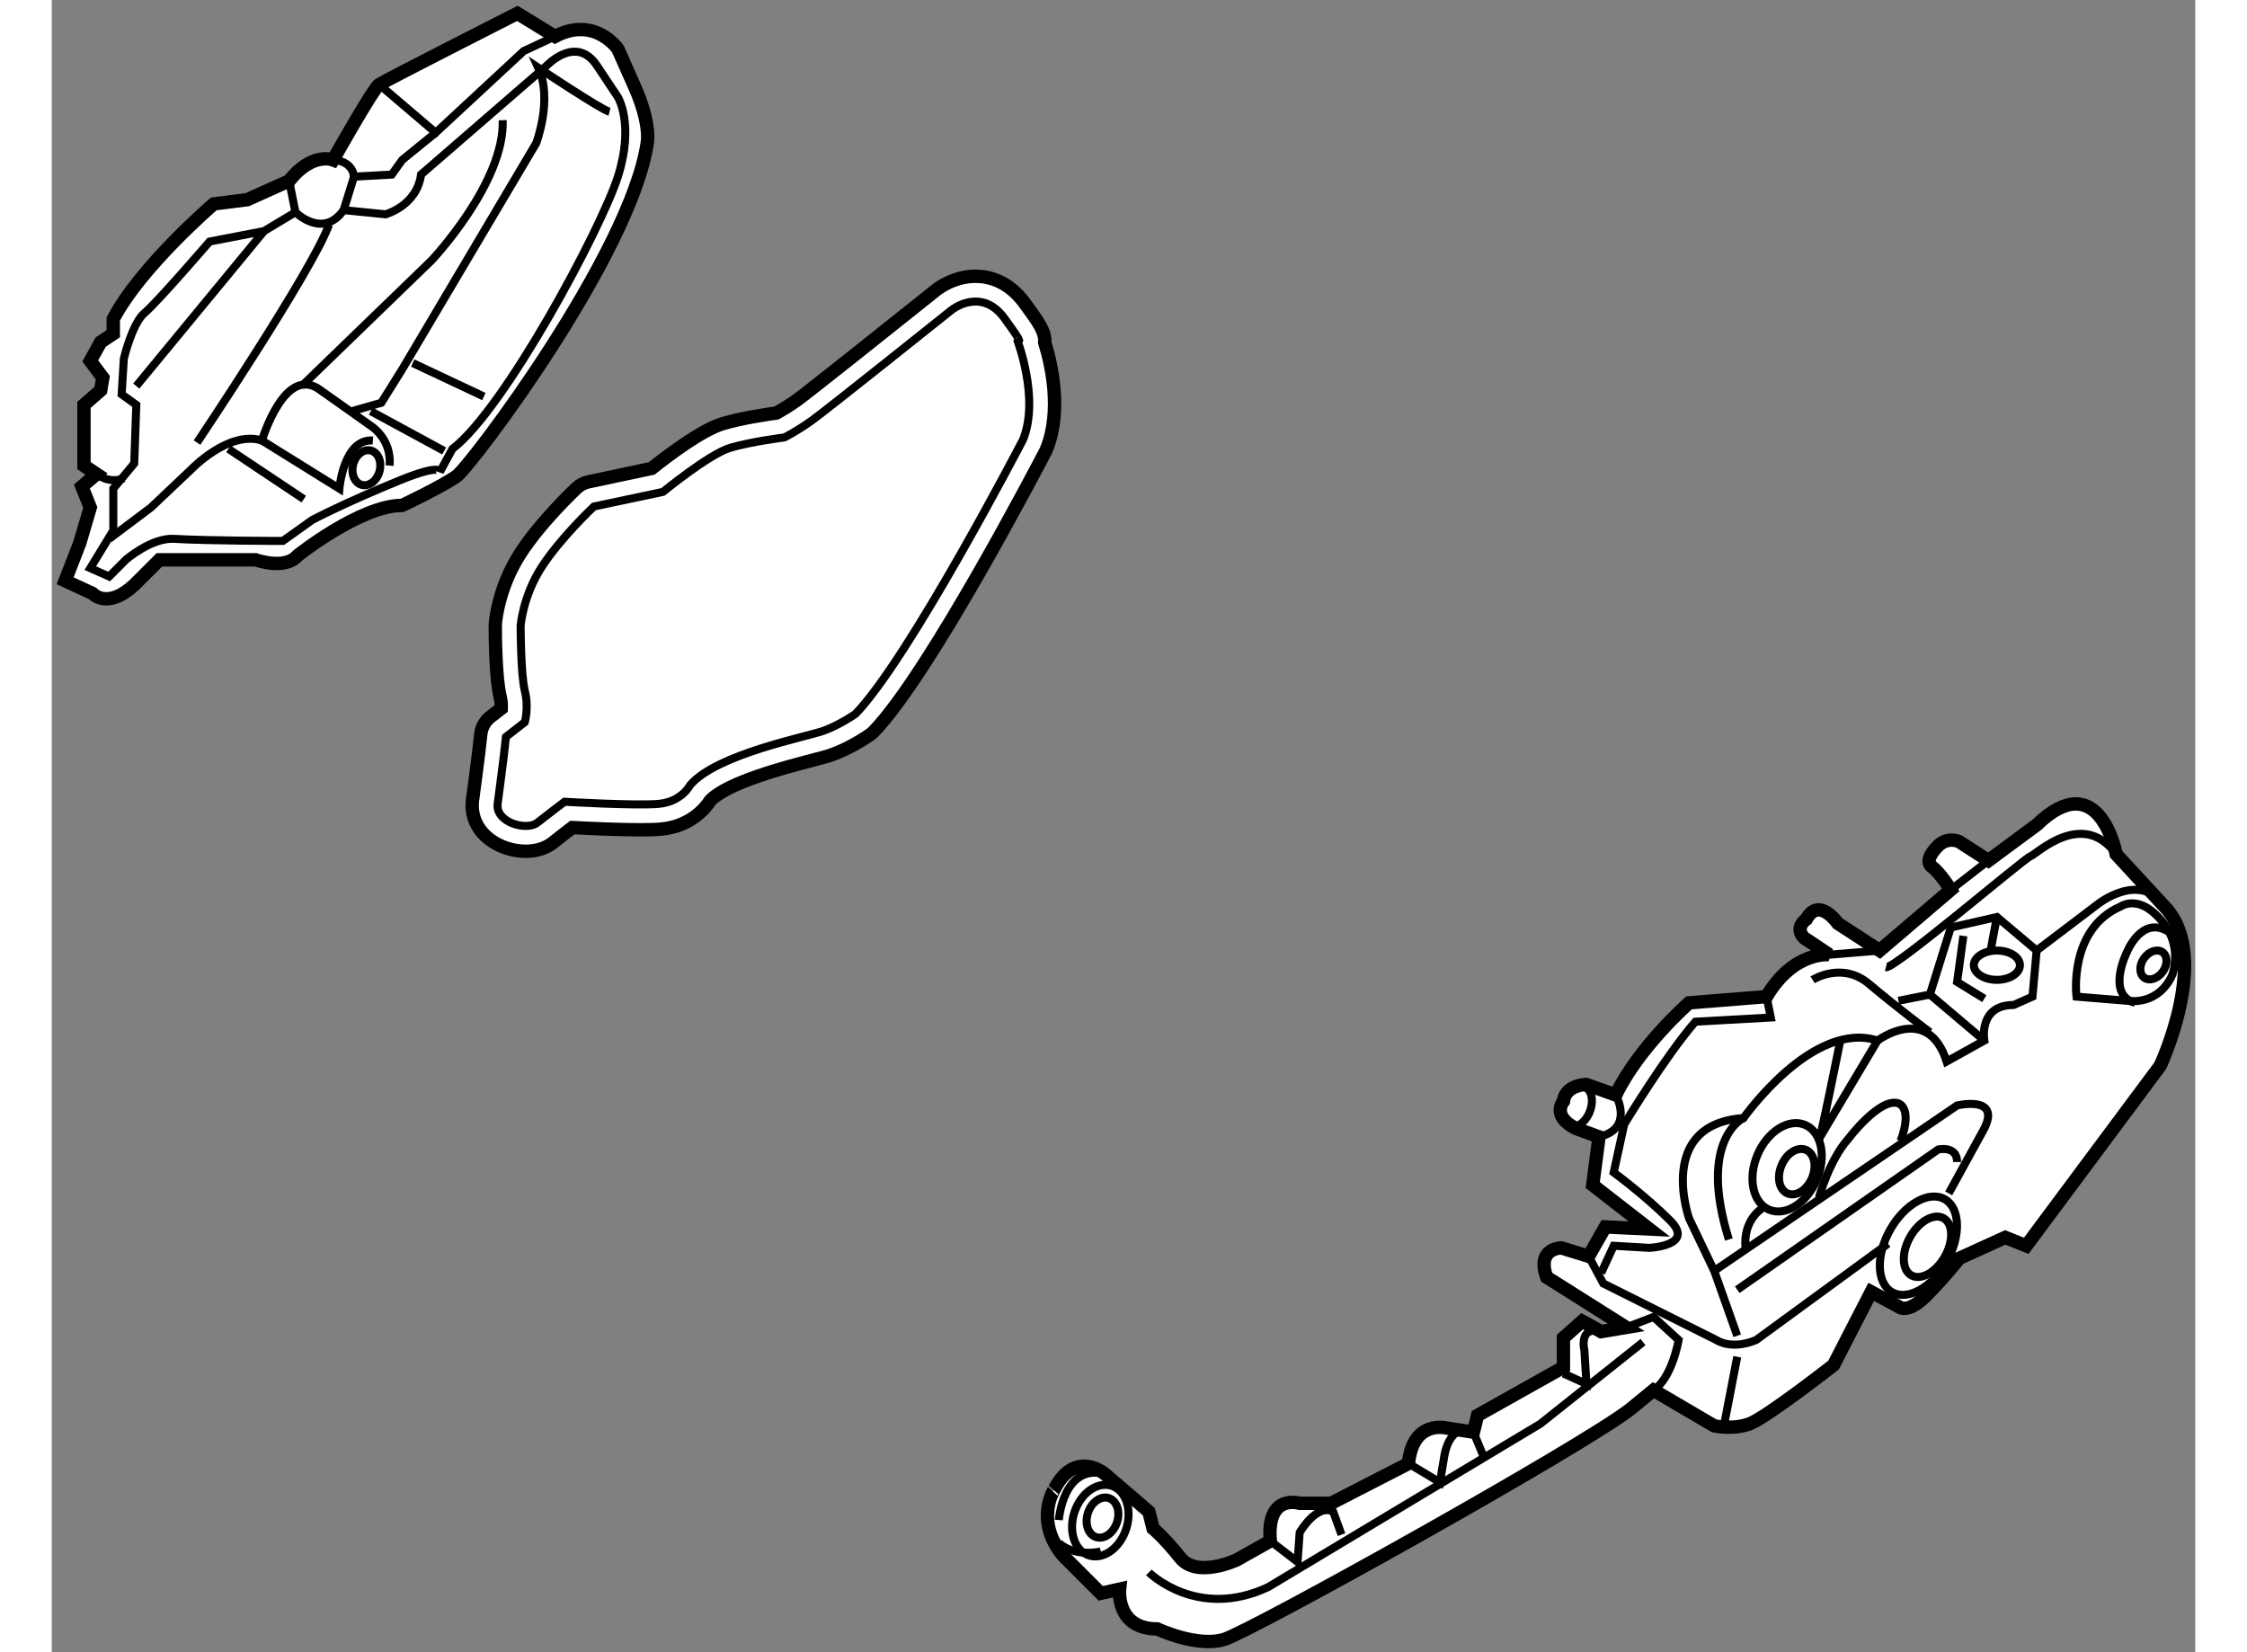 <?xml version="1.0" encoding="utf-8"?>
<!-- Generator: Adobe Illustrator 15.1.0, SVG Export Plug-In . SVG Version: 6.00 Build 0)  -->
<!DOCTYPE svg PUBLIC "-//W3C//DTD SVG 1.1//EN" "http://www.w3.org/Graphics/SVG/1.1/DTD/svg11.dtd">
<svg version="1.1" xmlns="http://www.w3.org/2000/svg" xmlns:xlink="http://www.w3.org/1999/xlink" x="0px" y="0px" width="244.8px"
	 height="180px" viewBox="112.79 116.031 80.152 61.782" enable-background="new 0 0 244.8 180" xml:space="preserve">
	
<rect x="112.79" y="116.031" width="80.152" height="61.782" fill="#808080" stroke="none"/>
	
<g><path fill="#FFFFFF" stroke="#000000" stroke-width="0.5" d="M130.514,147.862c-0.615,0-1.229-0.259-1.604-0.675
			c-0.301-0.338-0.439-0.765-0.391-1.203c0.005-0.04,0.236-1.736,0.313-2.494c0.025-0.257,0.156-0.494,0.359-0.652l0.408-0.317
			c0.005-0.121-0.002-0.273-0.041-0.429c-0.175-0.703-0.184-2.337-0.184-2.657c0-0.022,0-0.045,0.003-0.067
			c0.009-0.136,0.118-1.373,0.93-2.636c0.76-1.182,2.052-2.398,2.107-2.45c0.125-0.118,0.281-0.2,0.451-0.235l2.36-0.501
			c0.581-0.463,1.857-1.434,2.653-1.672c0.674-0.203,1.622-0.346,2.013-0.4c0.158-0.088,0.447-0.256,0.763-0.481
			c0.432-0.31,3.903-3.078,5.203-4.117c0.114-0.091,0.691-0.514,1.476-0.514c0.502,0,1.229,0.175,1.837,1.005
			c0.508,0.693,0.785,1.07,0.75,1.47c0.255,0.829,0.645,2.547,0.071,3.983c-0.011,0.029-0.025,0.058-0.039,0.085
			c-0.175,0.337-4.314,8.289-6.422,10.478c-0.041,0.041-0.084,0.079-0.131,0.112c-0.067,0.048-0.671,0.474-1.394,0.743
			c-0.183,0.068-0.445,0.138-0.844,0.241c-0.93,0.243-3.077,0.805-3.739,1.479c-0.202,0.311-0.758,0.977-1.849,1.076
			c-0.191,0.018-0.447,0.026-0.782,0.026c-0.838,0-1.969-0.055-2.533-0.084c-0.211,0.16-0.502,0.385-0.719,0.559
			C131.271,147.75,130.918,147.862,130.514,147.862L130.514,147.862z"></path><path fill="none" stroke="#000000" stroke-width="0.3" d="M129.462,146.091c0,0,0.233-1.724,0.312-2.506l0.704-0.548
			c0,0,0.159-0.549,0-1.175c-0.155-0.627-0.155-2.428-0.155-2.428s0.077-1.096,0.782-2.192c0.705-1.096,1.958-2.271,1.958-2.271
			l2.583-0.547c0,0,1.722-1.41,2.506-1.646c0.783-0.233,2.036-0.391,2.036-0.391s0.47-0.235,1.017-0.627
			c0.548-0.391,5.247-4.148,5.247-4.148s1.096-0.862,1.957,0.313c0.86,1.174,0.469,0.782,0.469,0.782s0.862,2.192,0.235,3.759
			c0,0-4.229,8.143-6.264,10.257c0,0-0.548,0.391-1.175,0.626c-0.626,0.235-3.991,0.862-5.011,2.035c0,0-0.312,0.627-1.175,0.706
			c-0.86,0.078-3.521-0.079-3.521-0.079s-0.626,0.47-1.019,0.783C130.557,147.108,129.382,146.795,129.462,146.091z"></path></g><g><path fill="#FFFFFF" stroke="#000000" stroke-width="0.5" d="M113.29,137.748l1.018,0.47c0,0,0.549,0.627,1.565-0.313l0.941-0.94
			h3.601c0,0,1.096,0.392,1.566-0.157c0,0,2.35-1.879,3.914-1.879c0,0,1.487-0.703,2.036-1.095c0.547-0.392,6.499-8.299,7.125-12.45
			c0,0,0.156-0.704-0.471-2.112c-0.626-1.41-0.626-1.41-0.626-1.41s-0.86-1.253-2.35-0.469l-1.408-0.862
			c0,0-4.934,2.506-5.167,2.662c-0.235,0.157-1.724,2.818-1.724,2.818s-0.782-0.312-1.644,0.783l-1.566,0.704l-1.252,0.158
			c0,0-2.74,2.348-3.758,4.305v0.549l-0.47,0.313l-0.391,0.705l0.47,0.626l-0.079,0.471l-0.626,0.547v2.271l0.47,0.313l-0.548,0.469
			l0.313,0.783l-0.392,1.331L113.29,137.748z"></path><path fill="none" stroke="#000000" stroke-width="0.3" d="M127.773,132.816c1.957-1.488,5.56-8.221,6.186-10.18
			c0.626-1.957,0-2.975,0-2.975s0,0-0.782-1.175c-0.783-1.175-1.879,0-1.879,0l-4.699,4.071c-0.156,1.175-1.331,1.488-1.331,1.488
			l-1.564-0.157c-0.783,1.097-1.801,0.079-1.801,0.079l-1.175,0.704l-2.035,0.392c0,0-1.957,2.271-2.427,2.663
			c-0.471,0.391-0.782,1.722-0.782,1.722l-0.08,1.33l0.547,0.392l-0.078,2.193l-0.782,0.939v1.564l-0.861,1.41l0.705,0.313
			l0.626-0.627c0,0,0.958-0.832,1.801-0.782c1.331,0.078,4.07,0.078,4.07,0.078l1.097-0.783c0,0,1.175-0.627,3.288-1.488
			c1.538-0.626,1.488-0.312,1.488-0.312L127.773,132.816z"></path><line fill="none" stroke="#000000" stroke-width="0.3" x1="124.72" y1="131.406" x2="127.462" y2="132.894"></line><line fill="none" stroke="#000000" stroke-width="0.3" x1="126.287" y1="129.606" x2="128.948" y2="130.859"></line><line fill="none" stroke="#000000" stroke-width="0.3" x1="119.397" y1="132.816" x2="122.214" y2="134.695"></line><path fill="none" stroke="#000000" stroke-width="0.3" d="M114.935,136.183l1.564-1.175l1.489-1.409c0,0,1.409-1.487,2.661-1.096
			c0,0,0.86-2.896,2.192-1.879l1.878,1.33c0,0,0.785,0.471,0.705,1.488"></path><path fill="none" stroke="#000000" stroke-width="0.3" d="M120.649,132.503l2.896,1.801c0,0,0.157-1.879,1.253-1.801"></path><path fill="none" stroke="#000000" stroke-width="0.3" d="M133.646,120.211c-0.313-0.079-2.662-1.646-2.662-1.646
			c0.548,1.175-0.078,2.818-0.078,2.818l-5.011,8.456l-0.782,1.253l-1.097,0.313"></path><polyline fill="none" stroke="#000000" stroke-width="0.3" points="125.034,119.192 127.147,120.993 130.437,117.94 
			131.609,117.393 		"></polyline><path fill="none" stroke="#000000" stroke-width="0.3" d="M123.311,122.011c0,0,0.705,0.001,0.782,0.626l1.41-0.078l0.392-0.548
			l1.253-1.018"></path><line fill="none" stroke="#000000" stroke-width="0.3" x1="121.667" y1="122.794" x2="121.902" y2="123.969"></line><line fill="none" stroke="#000000" stroke-width="0.3" x1="124.093" y1="122.637" x2="123.703" y2="123.89"></line><path fill="none" stroke="#000000" stroke-width="0.3" d="M114.464,133.756c0,0,0.471,0.391,1.019,0.155"></path><path fill="none" stroke="#000000" stroke-width="0.3" d="M118.222,132.581c0,0,4.306-6.42,4.933-8.143"></path><line fill="none" stroke="#000000" stroke-width="0.3" x1="115.95" y1="130.467" x2="120.728" y2="124.673"></line><path fill="none" stroke="#000000" stroke-width="0.3" d="M122.136,130.467l4.855-4.698c0,0,2.74-2.896,2.661-5.244"></path><ellipse transform="matrix(-0.967 -0.256 0.256 -0.967 210.855 294.572)" fill="none" stroke="#000000" stroke-width="0.3" cx="124.604" cy="133.56" rx="0.509" ry="0.664"></ellipse></g><g><path fill="#FFFFFF" stroke="#000000" stroke-width="0.5" d="M150.605,174.201l1.41,1.41l0.705-0.157c0,0-0.158,1.488,1.408,1.488
			c0,0,1.488,0.704,2.506,0.391c1.019-0.312,13.389-7.203,15.188-8.611l0.861-0.705l2.271,1.331c0,0,0.704,0.157,1.33-0.078
			c0.627-0.235,3.132-2.192,3.132-2.192l1.41-2.74l1.018,0.548c0,0,0.314,0.313,1.019-0.391c0.705-0.706,1.253-1.41,1.253-1.41
			l1.722-0.783l0.784,0.314l5.011-6.734c0,0,1.879-3.993,0.233-5.872l-1.879-2.035c0,0-0.626-3.367-2.976-1.096l-1.8,1.331
			l-1.096-0.706c0,0-0.471-0.233-0.863,0.235c0,0-0.467,0.471-0.155,0.704c0.314,0.235,0.704,0.861,0.704,0.861l-2.661,2.271
			l-1.566-1.018c0,0-0.704-1.018-1.173-0.156c0,0-0.471,0.313-0.079,0.705l0.939,0.626c0,0-1.331-0.157-2.35,1.566l-2.896,0.233
			c0,0-1.881,1.646-2.742,3.446l-1.096-0.393c0,0-0.783,0-0.861,0.627c0,0-0.469,0.548,0.471,1.018l0.86,0.313l-0.234,1.802
			l2.113,1.644l-1.643-0.078l-0.626,1.097l-1.02-0.313c0,0-0.939,0-0.548,1.095l2.976,1.879l-0.939,0.157l-0.706-0.391l-0.704,0.625
			v1.097l-3.21,1.802l-0.155,0.626l-1.02-0.157c0,0-1.252-0.313-1.408,1.33l-2.896,1.488h-1.175c0,0-1.253-0.391-1.096,1.41
			l-1.253,0.704c0,0-1.487,0.704-2.114-0.078c-0.626-0.783-1.018-1.097-1.018-1.097l-0.157-0.626l-1.644-1.41
			c0,0-1.097-0.938-1.879,0.549C150.293,171.696,149.511,172.871,150.605,174.201z"></path><ellipse transform="matrix(-0.95 -0.312 0.312 -0.95 242.563 384.537)" fill="none" stroke="#000000" stroke-width="0.3" cx="152.093" cy="172.833" rx="1.017" ry="1.369"></ellipse><ellipse transform="matrix(-0.95 -0.313 0.313 -0.95 242.472 384.575)" fill="none" stroke="#000000" stroke-width="0.3" cx="152.093" cy="172.832" rx="0.571" ry="0.767"></ellipse><path fill="none" stroke="#000000" stroke-width="0.3" d="M152.016,174.045c0,0-0.94,0.234-1.567-0.313"></path><path fill="none" stroke="#000000" stroke-width="0.3" d="M150.448,172.871c0,0,0.157-2.115,1.724-1.724"></path><path fill="none" stroke="#000000" stroke-width="0.3" d="M153.815,174.828c0,0,1.802,1.801,4.464,0.548l10.178-6.107l3.836-3.053
			"></path><path fill="none" stroke="#000000" stroke-width="0.3" d="M171.667,165.667l1.018-0.391l0.939,0.861c0,0-0.233,1.409-0.939,1.879"></path><path fill="none" stroke="#000000" stroke-width="0.3" d="M170.259,163.006l0.547,1.018l4.227,2.114c0,0,0.549,0.392,1.49,0
			l4.931-3.603"></path><line fill="none" stroke="#000000" stroke-width="0.3" x1="175.816" y1="166.765" x2="175.348" y2="169.19"></line><path fill="none" stroke="#000000" stroke-width="0.3" d="M158.357,173.654l1.018,0.782l0.078-1.096c0,0,0.628-1.097,1.253-0.783
			l0.313,0.861"></path><path fill="none" stroke="#000000" stroke-width="0.3" d="M163.524,170.756l1.175,0.706l0.156-0.939c0,0,0.157-1.332,1.097-0.939
			l0.391,0.939"></path><path fill="none" stroke="#000000" stroke-width="0.3" d="M169.317,167.391l0.861,0.392l-0.077-1.253c0,0-0.235-0.939,0.626-0.705
			"></path><path fill="none" stroke="#000000" stroke-width="0.3" d="M175.816,165.98l-0.861-2.426l9.083-6.186c0,0,1.643-0.392,1.017,0.861
			l-1.331,2.426"></path><path fill="none" stroke="#000000" stroke-width="0.3" d="M175.816,164.259l7.517-5.246c0,0,0.705-0.157,0.705,0.471"></path><path fill="none" stroke="#000000" stroke-width="0.3" d="M174.955,163.555l-0.938-1.959c0,0-1.253-3.522,2.035-3.758
			c0,0,2.583-3.679,5.011-2.896c0,0,1.879-1.41,2.583,0.783l1.409-0.783c0,0-0.234-1.331,1.097-1.331l0.704-0.313l0.156-1.724"></path><path fill="none" stroke="#000000" stroke-width="0.3" d="M178.635,152.671c0,0,1.097-0.705,2.114,0.156s2.271,1.801,2.271,1.801"></path><path fill="none" stroke="#000000" stroke-width="0.3" d="M181.374,152.2c0.314,0.08,5.168-4.069,5.403-4.148
			c0.234-0.078,1.957-1.802,3.21-0.078"></path><path fill="none" stroke="#000000" stroke-width="0.3" d="M181.845,153.453l1.175-0.233l0.782-2.506l1.724-0.393l1.486,1.253
			l2.271-1.722c0,0,1.644-1.332,2.583,0.156"></path><polyline fill="none" stroke="#000000" stroke-width="0.3" points="185.055,153.375 184.038,152.749 184.272,151.027 		"></polyline><line fill="none" stroke="#000000" stroke-width="0.3" x1="185.525" y1="150.321" x2="185.29" y2="151.574"></line><ellipse fill="none" stroke="#000000" stroke-width="0.3" cx="185.525" cy="152.123" rx="0.862" ry="0.548"></ellipse><line fill="none" stroke="#000000" stroke-width="0.3" x1="183.02" y1="153.22" x2="185.055" y2="154.941"></line><path fill="none" stroke="#000000" stroke-width="0.3" d="M179.654,155.02c0,0-0.784,3.915-0.784,3.602l2.192-3.68"></path><path fill="none" stroke="#000000" stroke-width="0.3" d="M176.052,157.838c0,0-1.724,0.783-0.549,4.542"></path><path fill="none" stroke="#000000" stroke-width="0.3" d="M176.13,162.693c0,0-0.156-0.94,0.626-1.488"></path><ellipse transform="matrix(-0.92 -0.392 0.392 -0.92 278.418 376.249)" fill="none" stroke="#000000" stroke-width="0.3" cx="177.562" cy="159.744" rx="1.202" ry="1.722"></ellipse><path fill="none" stroke="#000000" stroke-width="0.3" d="M177.475,159.602c-0.192,0.449-0.093,0.921,0.221,1.055
			s0.723-0.122,0.915-0.572c0.188-0.447,0.09-0.921-0.224-1.055C178.072,158.897,177.663,159.152,177.475,159.602z"></path><path fill="none" stroke="#000000" stroke-width="0.3" d="M178.87,160.813c0,0,0.392-1.409,1.096-2.192
			c0,0,1.175-1.565,1.879-1.332c0,0,0.549,0.158,0.078,1.41"></path><ellipse transform="matrix(-0.871 -0.492 0.492 -0.871 261.66 394.177)" fill="none" stroke="#000000" stroke-width="0.3" cx="182.67" cy="162.676" rx="1.214" ry="1.997"></ellipse><ellipse transform="matrix(-0.871 -0.492 0.492 -0.871 262.261 394.417)" fill="none" stroke="#000000" stroke-width="0.3" cx="182.997" cy="162.721" rx="0.745" ry="1.226"></ellipse><path fill="none" stroke="#000000" stroke-width="0.3" d="M190.38,153.453l-1.879-0.155c0,0-0.314-2.506,1.643-3.367
			c0,0,0.548-0.392,1.253,0.235c0.705,0.626,0.94,1.408,0.705,2.27C192.102,152.436,191.711,153.61,190.38,153.453z"></path><path fill="none" stroke="#000000" stroke-width="0.3" d="M191.944,150.87c-1.018-0.627-1.564,0.782-1.564,0.782
			s-0.783,1.565,0.312,1.879"></path><ellipse transform="matrix(-0.814 -0.581 0.581 -0.814 258.673 387.107)" fill="none" stroke="#000000" stroke-width="0.3" cx="191.279" cy="152.162" rx="0.431" ry="0.587"></ellipse><line fill="none" stroke="#000000" stroke-width="0.3" x1="179.262" y1="151.731" x2="181.141" y2="151.574"></line><line fill="none" stroke="#000000" stroke-width="0.3" x1="183.802" y1="149.304" x2="185.212" y2="148.209"></line><path fill="none" stroke="#000000" stroke-width="0.3" d="M170.728,163.633l0.469-1.018l1.331,0.078c0,0,1.723-0.078,0.783-1.018
			s-2.114-1.802-2.114-1.802l0.393-1.801c0,0,1.564-2.585,2.661-3.836l2.819-0.157l-0.157-0.782"></path><path fill="none" stroke="#000000" stroke-width="0.3" d="M171.274,156.978c0,0,0.706,1.252-0.626,1.564"></path><ellipse transform="matrix(-0.931 -0.364 0.364 -0.931 270.625 365.697)" fill="none" stroke="#000000" stroke-width="0.3" cx="169.784" cy="157.339" rx="0.51" ry="0.783"></ellipse></g>


</svg>